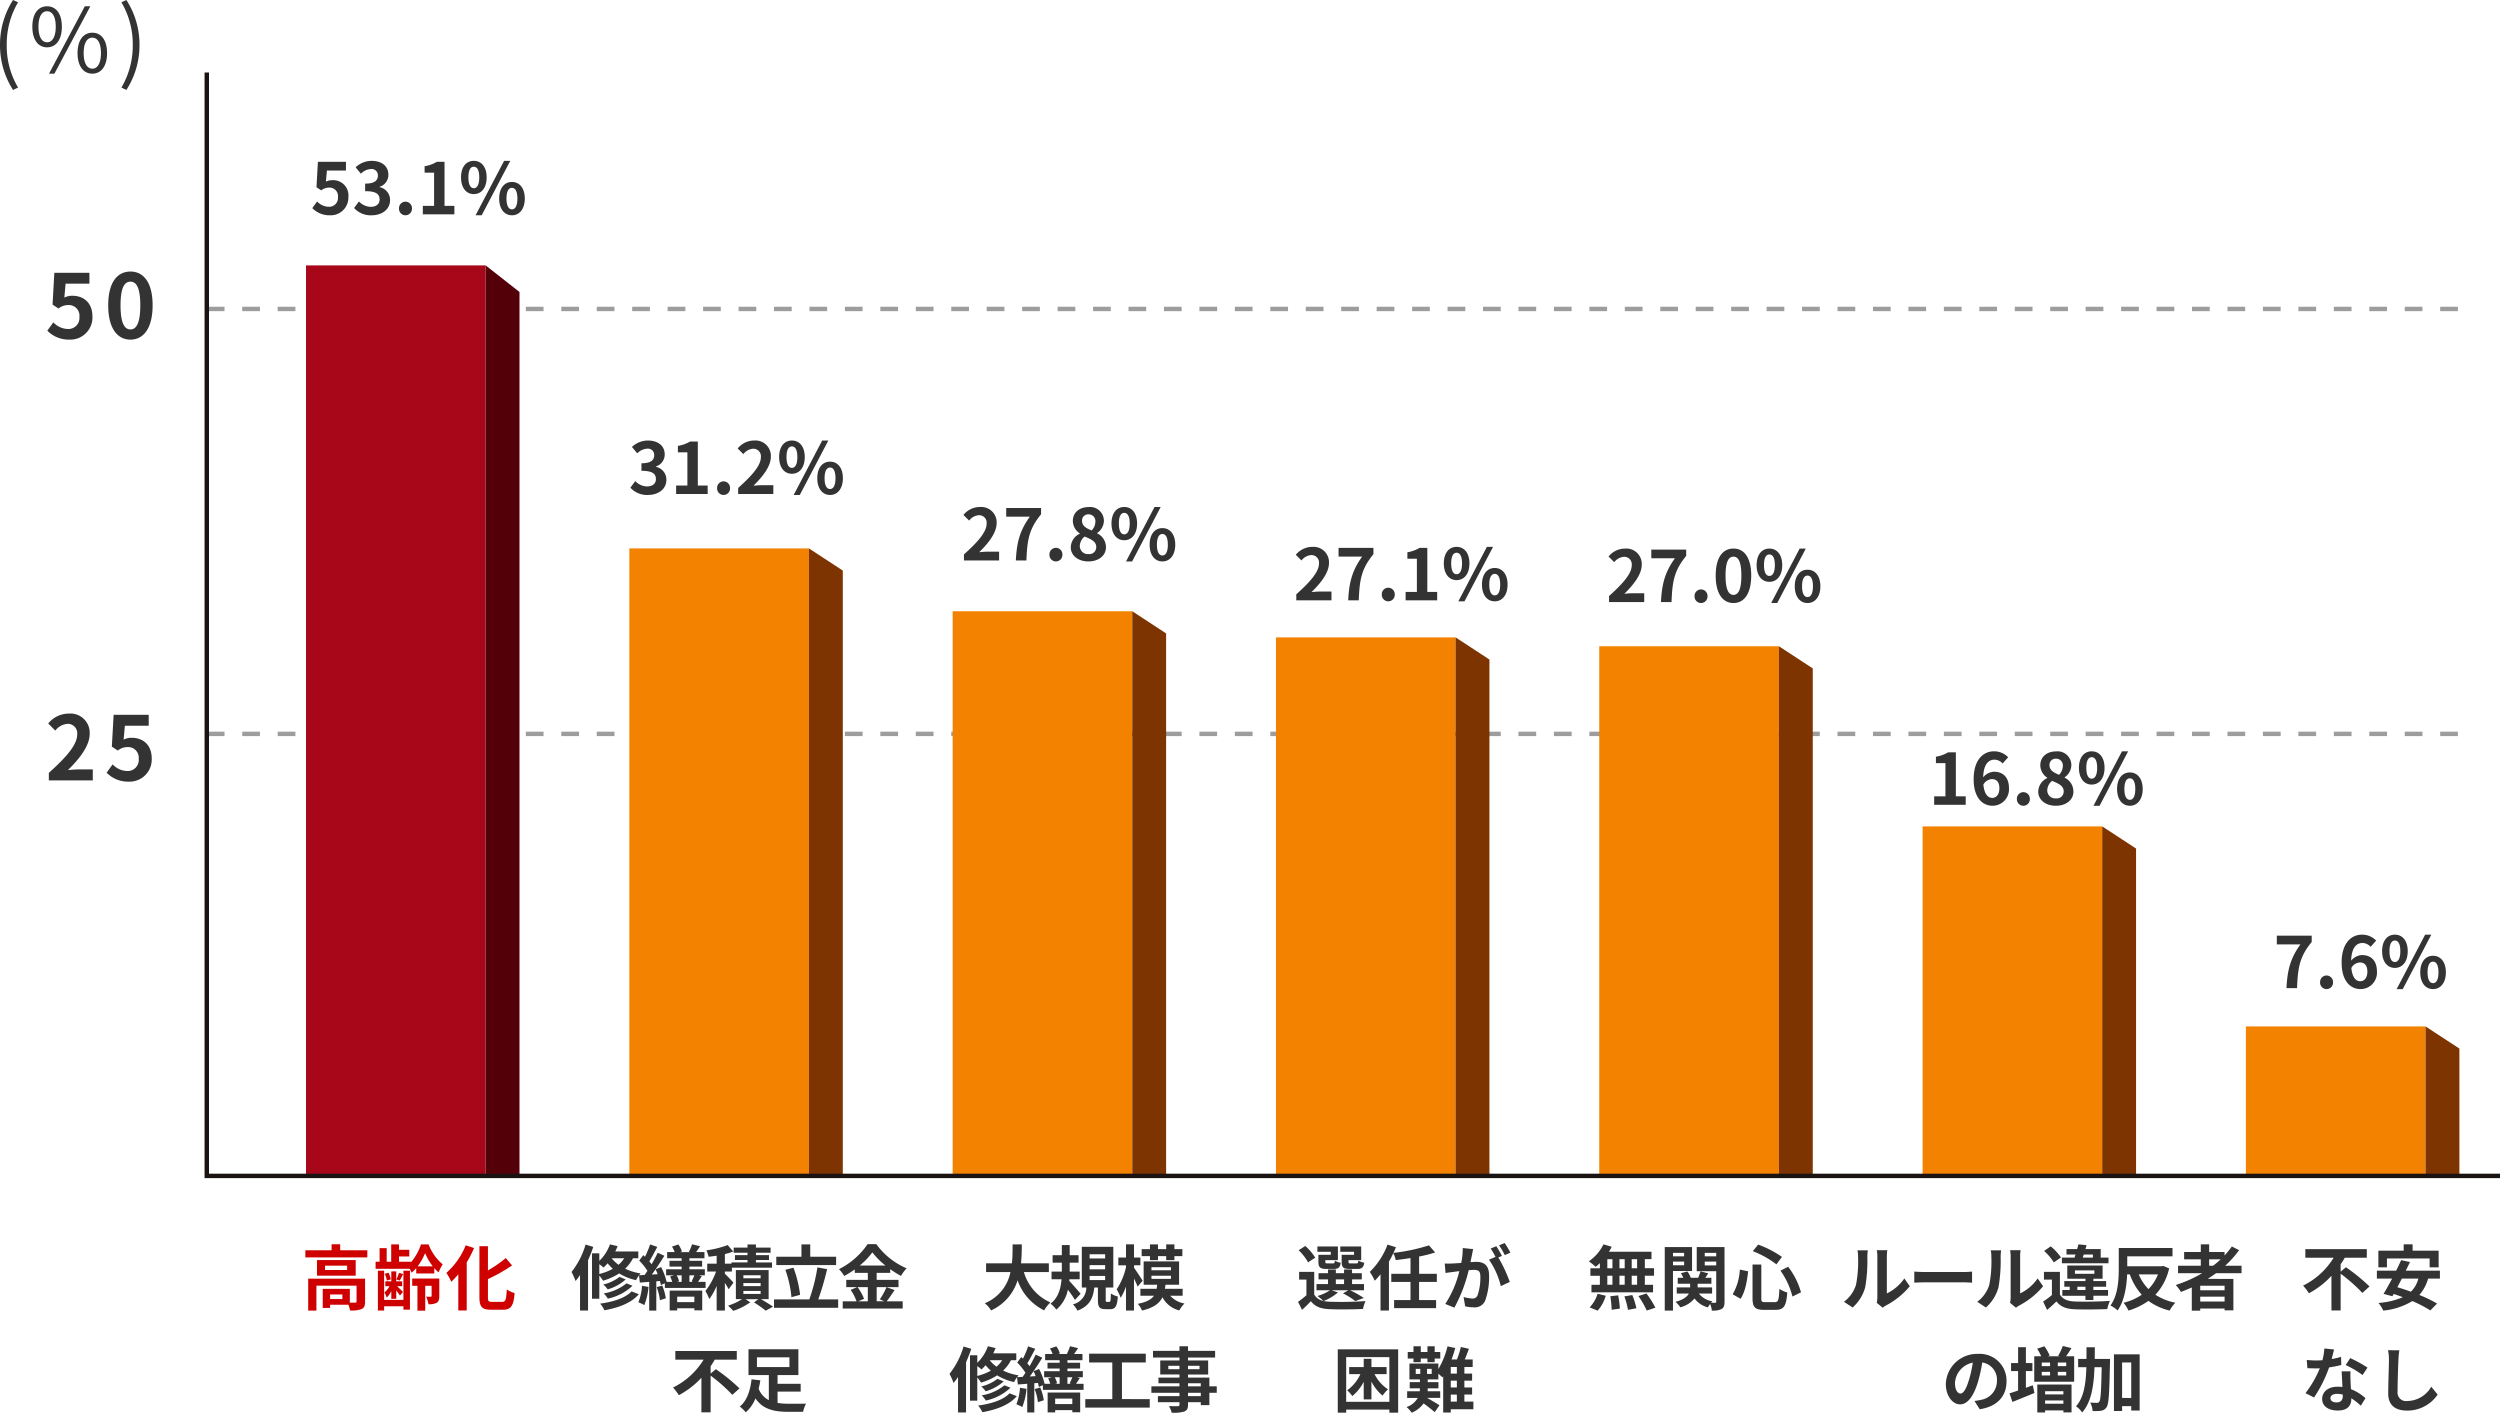 <svg xmlns="http://www.w3.org/2000/svg" width="564.163" height="318.799" viewBox="0 0 564.163 318.799">
  <g id="change_2" transform="translate(-691.84 -2520.39)">
    <path id="パス_22685" data-name="パス 22685" d="M5.52.28A5,5,0,0,0,9.246-1.188,5,5,0,0,0,10.7-4.92c0-3.22-2.08-4.7-4.56-4.7a3.828,3.828,0,0,0-1.78.42l.28-3.14h5.38V-14.8H2.1L1.7-7.62l1.34.88a3.541,3.541,0,0,1,2.22-.78,2.4,2.4,0,0,1,1.872.76A2.4,2.4,0,0,1,7.76-4.84a2.485,2.485,0,0,1-.684,1.963A2.485,2.485,0,0,1,5.14-2.12a4.6,4.6,0,0,1-3.26-1.5L.52-1.74a6.745,6.745,0,0,0,5,2.02Zm13.76,0c3,0,5-2.64,5-7.74s-2-7.62-5-7.62c-3.02,0-5.02,2.5-5.02,7.62C14.26-2.36,16.26.28,19.28.28Zm0-2.3c-1.28,0-2.24-1.28-2.24-5.44,0-4.14.96-5.34,2.24-5.34,1.26,0,2.22,1.2,2.22,5.34C21.5-3.3,20.54-2.02,19.28-2.02Z" transform="translate(702 2596.75)" fill="#333"/>
    <path id="パス_22686" data-name="パス 22686" d="M4.416.224A4,4,0,0,0,7.4-.95,4,4,0,0,0,8.56-3.936a3.438,3.438,0,0,0-.953-2.726A3.438,3.438,0,0,0,4.912-7.7a3.062,3.062,0,0,0-1.424.336l.224-2.512h4.3V-11.84H1.68L1.36-6.1l1.072.7a2.833,2.833,0,0,1,1.776-.624,1.916,1.916,0,0,1,1.5.607,1.916,1.916,0,0,1,.5,1.537,1.988,1.988,0,0,1-.545,1.573A1.988,1.988,0,0,1,4.112-1.7,3.68,3.68,0,0,1,1.5-2.9L.416-1.392a5.4,5.4,0,0,0,4,1.616Zm9.392,0c2.256,0,4.16-1.264,4.16-3.44A2.959,2.959,0,0,0,15.6-6.128v-.08a2.805,2.805,0,0,0,1.984-2.7c0-2.032-1.552-3.152-3.84-3.152A5.253,5.253,0,0,0,10.192-10.6l1.2,1.44a3.379,3.379,0,0,1,2.24-1.056,1.415,1.415,0,0,1,1.14.373,1.415,1.415,0,0,1,.444,1.115c0,1.056-.7,1.808-2.88,1.808v1.7c2.576,0,3.264.72,3.264,1.888,0,1.056-.816,1.648-2.016,1.648A3.761,3.761,0,0,1,10.944-2.9l-1.1,1.48A5.033,5.033,0,0,0,13.808.224Zm7.632,0A1.474,1.474,0,0,0,22.5-.23a1.474,1.474,0,0,0,.408-1.082A1.474,1.474,0,0,0,22.5-2.394a1.474,1.474,0,0,0-1.064-.454,1.47,1.47,0,0,0-1.054.459,1.47,1.47,0,0,0-.4,1.077,1.47,1.47,0,0,0,.4,1.077A1.47,1.47,0,0,0,21.44.224ZM25.36,0h7.12V-1.9H30.256v-9.94H28.512a7.68,7.68,0,0,1-2.752.992v1.456H27.9V-1.9H25.36Zm11.5-4.56c1.7,0,2.9-1.392,2.9-3.776,0-2.368-1.2-3.728-2.9-3.728s-2.88,1.36-2.88,3.728c0,2.384,1.188,3.776,2.884,3.776Zm0-1.328c-.688,0-1.216-.7-1.216-2.448s.528-2.4,1.216-2.4,1.232.656,1.232,2.4-.54,2.448-1.228,2.448Zm.4,6.112h1.38l6.448-12.288H43.7Zm8.208,0c1.68,0,2.9-1.408,2.9-3.776,0-2.384-1.216-3.744-2.9-3.744s-2.88,1.36-2.88,3.744c0,2.368,1.2,3.776,2.884,3.776Zm0-1.344c-.688,0-1.232-.688-1.232-2.432s.544-2.416,1.232-2.416S46.7-5.3,46.7-3.552,46.16-1.12,45.472-1.12Z" transform="translate(761.899 2568.75)" fill="#333"/>
    <path id="パス_22687" data-name="パス 22687" d="M4.78,3.94,5.92,3.4A18.437,18.437,0,0,1,3.36-6.22a18.487,18.487,0,0,1,2.56-9.62l-1.14-.52A18.679,18.679,0,0,0,1.84-6.22,18.747,18.747,0,0,0,4.78,3.94Zm7.68-9.62c2.02,0,3.34-1.7,3.34-4.66,0-2.94-1.32-4.6-3.34-4.6-2,0-3.32,1.66-3.32,4.6C9.14-7.38,10.46-5.68,12.46-5.68Zm0-1.14c-1.14,0-1.94-1.18-1.94-3.52s.8-3.48,1.94-3.48c1.16,0,1.96,1.14,1.96,3.48s-.8,3.52-1.96,3.52ZM12.9.26h1.22l8.1-15.2H20.98Zm9.78,0c2,0,3.32-1.68,3.32-4.64,0-2.94-1.32-4.6-3.32-4.6s-3.34,1.66-3.34,4.6C19.34-1.42,20.68.26,22.68.26Zm0-1.12c-1.16,0-1.96-1.18-1.96-3.52s.8-3.48,1.96-3.48c1.14,0,1.94,1.14,1.94,3.48S23.82-.86,22.68-.86Zm7.68,4.8A18.592,18.592,0,0,0,33.32-6.22a18.525,18.525,0,0,0-2.96-10.14l-1.12.52A18.678,18.678,0,0,1,31.8-6.22,18.627,18.627,0,0,1,29.24,3.4Z" transform="translate(690 2536.75)" fill="#333"/>
    <path id="パス_22688" data-name="パス 22688" d="M.86,0h9.92V-2.48H7.56c-.68,0-1.66.08-2.4.16,2.7-2.64,4.92-5.52,4.92-8.2a4.342,4.342,0,0,0-1.3-3.333A4.342,4.342,0,0,0,5.42-15.08a6,6,0,0,0-4.7,2.24l1.6,1.6a3.834,3.834,0,0,1,2.72-1.52,2.123,2.123,0,0,1,1.674.678A2.123,2.123,0,0,1,7.26-10.36C7.26-8.08,4.88-5.3.86-1.7ZM18.9.28a5,5,0,0,0,3.726-1.468A5,5,0,0,0,24.08-4.92c0-3.22-2.08-4.7-4.56-4.7a3.828,3.828,0,0,0-1.78.42l.28-3.14H23.4V-14.8H15.48l-.4,7.18,1.34.88a3.541,3.541,0,0,1,2.22-.78,2.4,2.4,0,0,1,1.872.76,2.4,2.4,0,0,1,.628,1.92,2.485,2.485,0,0,1-.684,1.963,2.485,2.485,0,0,1-1.936.757,4.6,4.6,0,0,1-3.26-1.5L13.9-1.74a6.745,6.745,0,0,0,5,2.02Z" transform="translate(702 2696.5)" fill="#333"/>
    <path id="パス_22689" data-name="パス 22689" d="M0,0H510.921" transform="translate(738.503 2590.109)" fill="none" stroke="#9d9d9d" stroke-width="1" stroke-dasharray="4 4"/>
    <path id="パス_22690" data-name="パス 22690" d="M0,0H510.921" transform="translate(738.503 2686.002)" fill="none" stroke="#9d9d9d" stroke-width="1" stroke-dasharray="4 4"/>
    <path id="パス_22692" data-name="パス 22692" d="M2.976,0H5.36c.192-4.64.56-7.056,3.312-10.416V-11.84H.8v1.968H6.128C3.872-6.736,3.184-4.112,2.976,0Zm9.04.224A1.474,1.474,0,0,0,13.08-.23a1.474,1.474,0,0,0,.408-1.082,1.474,1.474,0,0,0-.408-1.082,1.474,1.474,0,0,0-1.064-.454,1.47,1.47,0,0,0-1.054.459,1.47,1.47,0,0,0-.4,1.077,1.47,1.47,0,0,0,.4,1.077,1.47,1.47,0,0,0,1.054.459Zm7.616-1.776c-.992,0-1.792-.832-2.016-2.992a2.338,2.338,0,0,1,1.936-1.248c1.024,0,1.68.656,1.68,2.064C21.232-2.288,20.512-1.552,19.632-1.552Zm3.584-9.168A4.386,4.386,0,0,0,20-12.064c-2.384,0-4.576,1.888-4.576,6.3,0,4.176,2,5.984,4.256,5.984A3.708,3.708,0,0,0,22.395-.949a3.708,3.708,0,0,0,1-2.783c0-2.544-1.408-3.728-3.392-3.728A3.446,3.446,0,0,0,17.568-6.2c.1-2.96,1.216-3.984,2.576-3.984a2.57,2.57,0,0,1,1.824.864ZM27.44-4.56c1.7,0,2.9-1.392,2.9-3.776,0-2.368-1.2-3.728-2.9-3.728s-2.88,1.36-2.88,3.728C24.56-5.952,25.744-4.56,27.44-4.56Zm0-1.328c-.688,0-1.216-.7-1.216-2.448s.528-2.4,1.216-2.4,1.232.656,1.232,2.4S28.128-5.888,27.44-5.888Zm.4,6.112h1.376l6.448-12.288H34.272Zm8.208,0c1.68,0,2.9-1.408,2.9-3.776,0-2.384-1.216-3.744-2.9-3.744s-2.88,1.36-2.88,3.744c0,2.368,1.2,3.776,2.88,3.776Zm0-1.344c-.688,0-1.232-.688-1.232-2.432s.544-2.416,1.232-2.416S37.28-5.3,37.28-3.552,36.736-1.12,36.048-1.12Z" transform="translate(1204.84 2743.373)" fill="#333"/>
    <path id="パス_22694" data-name="パス 22694" d="M.688,0H8.624V-1.984H6.048c-.544,0-1.328.064-1.92.128,2.16-2.112,3.936-4.416,3.936-6.56a3.473,3.473,0,0,0-1.039-2.667,3.473,3.473,0,0,0-2.689-.981,4.8,4.8,0,0,0-3.76,1.792l1.28,1.28a3.067,3.067,0,0,1,2.176-1.216,1.7,1.7,0,0,1,1.339.543,1.7,1.7,0,0,1,.437,1.377c0,1.824-1.9,4.048-5.12,6.928ZM12.4,0h2.384c.192-4.64.56-7.056,3.312-10.416V-11.84H10.224v1.968h5.328C13.3-6.736,12.608-4.112,12.4,0Zm9.04.224A1.474,1.474,0,0,0,22.5-.23a1.474,1.474,0,0,0,.408-1.082A1.474,1.474,0,0,0,22.5-2.394a1.474,1.474,0,0,0-1.064-.454,1.47,1.47,0,0,0-1.054.459,1.47,1.47,0,0,0-.4,1.077,1.47,1.47,0,0,0,.4,1.077A1.47,1.47,0,0,0,21.44.224Zm7.328,0c2.4,0,4-2.112,4-6.192s-1.6-6.1-4-6.1c-2.416,0-4.016,2-4.016,6.1,0,4.08,1.6,6.192,4.016,6.192Zm0-1.84c-1.024,0-1.792-1.024-1.792-4.352,0-3.312.768-4.272,1.792-4.272,1.008,0,1.776.96,1.776,4.272,0,3.328-.768,4.352-1.776,4.352Zm8.1-2.944c1.7,0,2.9-1.392,2.9-3.776,0-2.368-1.2-3.728-2.9-3.728s-2.88,1.36-2.88,3.728c0,2.384,1.18,3.776,2.876,3.776Zm0-1.328c-.688,0-1.216-.7-1.216-2.448s.528-2.4,1.216-2.4,1.232.656,1.232,2.4-.548,2.448-1.236,2.448Zm.4,6.112H38.64l6.448-12.288H43.7Zm8.208,0c1.68,0,2.9-1.408,2.9-3.776,0-2.384-1.216-3.744-2.9-3.744S42.6-5.936,42.6-3.552c0,2.368,1.2,3.776,2.876,3.776Zm0-1.344c-.688,0-1.232-.688-1.232-2.432s.544-2.416,1.232-2.416S46.7-5.3,46.7-3.552,46.16-1.12,45.472-1.12Z" transform="translate(1054.26 2656.249)" fill="#333"/>
    <path id="パス_22696" data-name="パス 22696" d="M.688,0H8.624V-1.984H6.048c-.544,0-1.328.064-1.92.128,2.16-2.112,3.936-4.416,3.936-6.56a3.473,3.473,0,0,0-1.039-2.667,3.473,3.473,0,0,0-2.689-.981,4.8,4.8,0,0,0-3.76,1.792l1.28,1.28a3.067,3.067,0,0,1,2.176-1.216,1.7,1.7,0,0,1,1.339.543,1.7,1.7,0,0,1,.437,1.377c0,1.824-1.9,4.048-5.12,6.928ZM12.4,0h2.384c.192-4.64.56-7.056,3.312-10.416V-11.84H10.224v1.968h5.328C13.3-6.736,12.608-4.112,12.4,0Zm9.04.224A1.474,1.474,0,0,0,22.5-.23a1.474,1.474,0,0,0,.408-1.082A1.474,1.474,0,0,0,22.5-2.394a1.474,1.474,0,0,0-1.064-.454,1.47,1.47,0,0,0-1.054.459,1.47,1.47,0,0,0-.4,1.077,1.47,1.47,0,0,0,.4,1.077A1.47,1.47,0,0,0,21.44.224ZM25.36,0h7.12V-1.9H30.256v-9.94H28.512a7.68,7.68,0,0,1-2.752.992v1.456H27.9V-1.9H25.36Zm11.5-4.56c1.7,0,2.9-1.392,2.9-3.776,0-2.368-1.2-3.728-2.9-3.728s-2.88,1.36-2.88,3.728c0,2.384,1.188,3.776,2.884,3.776Zm0-1.328c-.688,0-1.216-.7-1.216-2.448s.528-2.4,1.216-2.4,1.232.656,1.232,2.4-.54,2.448-1.228,2.448Zm.4,6.112h1.38l6.448-12.288H43.7Zm8.208,0c1.68,0,2.9-1.408,2.9-3.776,0-2.384-1.216-3.744-2.9-3.744s-2.88,1.36-2.88,3.744c0,2.368,1.2,3.776,2.884,3.776Zm0-1.344c-.688,0-1.232-.688-1.232-2.432s.544-2.416,1.232-2.416S46.7-5.3,46.7-3.552,46.16-1.12,45.472-1.12Z" transform="translate(983.68 2655.863)" fill="#333"/>
    <path id="パス_22698" data-name="パス 22698" d="M1.312,0h7.12V-1.9H6.208v-9.94H4.464a7.68,7.68,0,0,1-2.752.992v1.456H3.856V-1.9H1.312Zm13.12-1.552c-.992,0-1.792-.832-2.016-2.992a2.338,2.338,0,0,1,1.936-1.248c1.024,0,1.68.656,1.68,2.064C16.032-2.288,15.312-1.552,14.432-1.552Zm3.584-9.168A4.386,4.386,0,0,0,14.8-12.064c-2.384,0-4.576,1.888-4.576,6.3,0,4.176,2,5.984,4.256,5.984A3.708,3.708,0,0,0,17.195-.949a3.708,3.708,0,0,0,1-2.783c0-2.544-1.408-3.728-3.392-3.728A3.446,3.446,0,0,0,12.368-6.2c.1-2.96,1.216-3.984,2.576-3.984a2.57,2.57,0,0,1,1.824.864ZM21.44.224A1.474,1.474,0,0,0,22.5-.23a1.474,1.474,0,0,0,.408-1.082A1.474,1.474,0,0,0,22.5-2.394a1.474,1.474,0,0,0-1.064-.454,1.47,1.47,0,0,0-1.054.459,1.47,1.47,0,0,0-.4,1.077,1.47,1.47,0,0,0,.4,1.077A1.47,1.47,0,0,0,21.44.224Zm7.312,0c2.4,0,3.984-1.376,3.984-3.168a3.444,3.444,0,0,0-1.984-3.168v-.08a3.449,3.449,0,0,0,1.52-2.7,3.107,3.107,0,0,0-1.007-2.354,3.107,3.107,0,0,0-2.433-.8c-2.064,0-3.568,1.216-3.568,3.12a3.373,3.373,0,0,0,1.568,2.816v.08A3.445,3.445,0,0,0,24.8-2.944C24.8-1.088,26.5.224,28.752.224ZM29.5-6.768c-1.248-.5-2.16-1.04-2.16-2.16a1.377,1.377,0,0,1,.389-1.06A1.377,1.377,0,0,1,28.78-10.4a1.508,1.508,0,0,1,1.159.467,1.508,1.508,0,0,1,.409,1.181A2.836,2.836,0,0,1,29.5-6.768ZM28.816-1.44a1.815,1.815,0,0,1-1.374-.449,1.815,1.815,0,0,1-.61-1.311A2.847,2.847,0,0,1,27.92-5.392c1.536.624,2.624,1.136,2.624,2.368a1.552,1.552,0,0,1-.5,1.186,1.552,1.552,0,0,1-1.225.4Zm8.048-3.12c1.7,0,2.9-1.392,2.9-3.776,0-2.368-1.2-3.728-2.9-3.728s-2.88,1.36-2.88,3.728C33.984-5.952,35.168-4.56,36.864-4.56Zm0-1.328c-.688,0-1.216-.7-1.216-2.448s.528-2.4,1.216-2.4,1.232.656,1.232,2.4S37.552-5.888,36.864-5.888Zm.4,6.112H38.64l6.448-12.288H43.7Zm8.208,0c1.68,0,2.9-1.408,2.9-3.776,0-2.384-1.216-3.744-2.9-3.744s-2.88,1.36-2.88,3.744c0,2.368,1.2,3.776,2.88,3.776Zm0-1.344c-.688,0-1.232-.688-1.232-2.432s.544-2.416,1.232-2.416S46.7-5.3,46.7-3.552,46.16-1.12,45.472-1.12Z" transform="translate(1127 2702)" fill="#333"/>
    <path id="パス_22700" data-name="パス 22700" d="M.688,0H8.624V-1.984H6.048c-.544,0-1.328.064-1.92.128,2.16-2.112,3.936-4.416,3.936-6.56a3.473,3.473,0,0,0-1.039-2.667,3.473,3.473,0,0,0-2.689-.981,4.8,4.8,0,0,0-3.76,1.792l1.28,1.28a3.067,3.067,0,0,1,2.176-1.216,1.7,1.7,0,0,1,1.339.543,1.7,1.7,0,0,1,.437,1.377c0,1.824-1.9,4.048-5.12,6.928ZM12.4,0h2.384c.192-4.64.56-7.056,3.312-10.416V-11.84H10.224v1.968h5.328C13.3-6.736,12.608-4.112,12.4,0Zm9.04.224A1.474,1.474,0,0,0,22.5-.23a1.474,1.474,0,0,0,.408-1.082A1.474,1.474,0,0,0,22.5-2.394a1.474,1.474,0,0,0-1.064-.454,1.47,1.47,0,0,0-1.054.459,1.47,1.47,0,0,0-.4,1.077,1.47,1.47,0,0,0,.4,1.077A1.47,1.47,0,0,0,21.44.224Zm7.312,0c2.4,0,3.984-1.376,3.984-3.168a3.444,3.444,0,0,0-1.984-3.168v-.08a3.449,3.449,0,0,0,1.52-2.7,3.107,3.107,0,0,0-1.007-2.354,3.107,3.107,0,0,0-2.433-.8c-2.064,0-3.568,1.216-3.568,3.12a3.373,3.373,0,0,0,1.568,2.816v.08A3.445,3.445,0,0,0,24.8-2.944c0,1.856,1.7,3.168,3.952,3.168ZM29.5-6.768c-1.248-.5-2.16-1.04-2.16-2.16a1.377,1.377,0,0,1,.389-1.06A1.377,1.377,0,0,1,28.78-10.4a1.508,1.508,0,0,1,1.159.467,1.508,1.508,0,0,1,.409,1.181A2.836,2.836,0,0,1,29.5-6.768ZM28.816-1.44a1.815,1.815,0,0,1-1.374-.449,1.815,1.815,0,0,1-.61-1.311A2.847,2.847,0,0,1,27.92-5.392c1.536.624,2.624,1.136,2.624,2.368a1.552,1.552,0,0,1-.5,1.186,1.552,1.552,0,0,1-1.225.4Zm8.048-3.12c1.7,0,2.9-1.392,2.9-3.776,0-2.368-1.2-3.728-2.9-3.728s-2.88,1.36-2.88,3.728C33.984-5.952,35.168-4.56,36.864-4.56Zm0-1.328c-.688,0-1.216-.7-1.216-2.448s.528-2.4,1.216-2.4,1.232.656,1.232,2.4S37.552-5.888,36.864-5.888Zm.4,6.112H38.64l6.448-12.288H43.7Zm8.208,0c1.68,0,2.9-1.408,2.9-3.776,0-2.384-1.216-3.744-2.9-3.744s-2.88,1.36-2.88,3.744c0,2.368,1.2,3.776,2.88,3.776Zm0-1.344c-.688,0-1.232-.688-1.232-2.432s.544-2.416,1.232-2.416S46.7-5.3,46.7-3.552,46.16-1.12,45.472-1.12Z" transform="translate(908.68 2646.863)" fill="#333"/>
    <path id="パス_22702" data-name="パス 22702" d="M4.384.224c2.256,0,4.16-1.264,4.16-3.44A2.959,2.959,0,0,0,6.176-6.128v-.08a2.805,2.805,0,0,0,1.984-2.7c0-2.032-1.552-3.152-3.84-3.152A5.253,5.253,0,0,0,.768-10.608l1.2,1.44a3.379,3.379,0,0,1,2.24-1.056,1.415,1.415,0,0,1,1.14.373,1.415,1.415,0,0,1,.444,1.115c0,1.056-.7,1.808-2.88,1.808v1.7c2.576,0,3.264.72,3.264,1.888,0,1.052-.816,1.64-2.016,1.64A3.761,3.761,0,0,1,1.52-2.912L.416-1.424A5.033,5.033,0,0,0,4.384.224ZM10.736,0h7.12V-1.9H15.632v-9.94H13.888a7.68,7.68,0,0,1-2.752.992v1.456H13.28V-1.9H10.736Zm10.7.224A1.474,1.474,0,0,0,22.5-.23a1.474,1.474,0,0,0,.408-1.082,1.474,1.474,0,0,0-.407-1.08,1.474,1.474,0,0,0-1.061-.456,1.47,1.47,0,0,0-1.054.459,1.47,1.47,0,0,0-.4,1.077,1.47,1.47,0,0,0,.4,1.077A1.47,1.47,0,0,0,21.44.224ZM24.736,0h7.936V-1.984H30.1c-.544,0-1.328.064-1.92.128,2.16-2.112,3.936-4.416,3.936-6.56a3.473,3.473,0,0,0-1.039-2.667,3.473,3.473,0,0,0-2.689-.981,4.8,4.8,0,0,0-3.76,1.792l1.28,1.28a3.067,3.067,0,0,1,2.176-1.216,1.7,1.7,0,0,1,1.339.543,1.7,1.7,0,0,1,.437,1.377c0,1.824-1.9,4.048-5.12,6.928ZM36.864-4.56c1.7,0,2.9-1.392,2.9-3.776,0-2.368-1.2-3.728-2.9-3.728s-2.88,1.36-2.88,3.728C33.984-5.952,35.168-4.56,36.864-4.56Zm0-1.328c-.688,0-1.216-.7-1.216-2.448s.528-2.4,1.216-2.4,1.232.656,1.232,2.4S37.552-5.888,36.864-5.888Zm.4,6.112H38.64l6.448-12.288H43.7Zm8.208,0c1.68,0,2.9-1.408,2.9-3.776,0-2.384-1.216-3.744-2.9-3.744s-2.88,1.36-2.88,3.744c0,2.368,1.2,3.776,2.88,3.776Zm0-1.344c-.688,0-1.232-.688-1.232-2.432s.544-2.416,1.232-2.416S46.7-5.3,46.7-3.552,46.16-1.12,45.472-1.12Z" transform="translate(833.68 2631.863)" fill="#333"/>
    <g id="グループ_4234" data-name="グループ 4234" transform="translate(685.831 2492.27)">
      <g id="グループ_4209" data-name="グループ 4209" transform="translate(366.906 173.956)">
        <g id="グループ_4208" data-name="グループ 4208" style="isolation: isolate">
          <g id="グループ_4206" data-name="グループ 4206">
            <rect id="長方形_35301" data-name="長方形 35301" width="40.541" height="119.219" fill="#f38200"/>
          </g>
          <g id="グループ_4207" data-name="グループ 4207" transform="translate(40.541)">
            <path id="パス_10641" data-name="パス 10641" d="M366.906,293.175h7.641V178.956l-7.641-5Z" transform="translate(-366.906 -173.956)" fill="#7d3400"/>
          </g>
        </g>
      </g>
      <g id="グループ_4213" data-name="グループ 4213" transform="translate(293.95 171.956)">
        <g id="グループ_4212" data-name="グループ 4212" style="isolation: isolate">
          <g id="グループ_4210" data-name="グループ 4210">
            <rect id="長方形_35302" data-name="長方形 35302" width="40.532" height="121.219" fill="#f38200"/>
          </g>
          <g id="グループ_4211" data-name="グループ 4211" transform="translate(40.532)">
            <path id="パス_10642" data-name="パス 10642" d="M293.95,293.175h7.641V176.956l-7.641-5Z" transform="translate(-293.95 -171.956)" fill="#7d3400"/>
          </g>
        </g>
      </g>
      <g id="グループ_4217" data-name="グループ 4217" transform="translate(439.871 214.609)">
        <g id="グループ_4216" data-name="グループ 4216" style="isolation: isolate">
          <g id="グループ_4214" data-name="グループ 4214">
            <rect id="長方形_35303" data-name="長方形 35303" width="40.532" height="78.566" fill="#f38200"/>
          </g>
          <g id="グループ_4215" data-name="グループ 4215" transform="translate(40.532)">
            <path id="パス_10643" data-name="パス 10643" d="M439.871,293.175h7.641V219.609l-7.641-5Z" transform="translate(-439.871 -214.609)" fill="#7d3400"/>
          </g>
        </g>
      </g>
      <g id="グループ_4221" data-name="グループ 4221" transform="translate(512.827 259.747)">
        <g id="グループ_4220" data-name="グループ 4220" style="isolation: isolate">
          <g id="グループ_4218" data-name="グループ 4218">
            <rect id="長方形_35304" data-name="長方形 35304" width="40.541" height="33.428" fill="#f38200"/>
          </g>
          <g id="グループ_4219" data-name="グループ 4219" transform="translate(40.541)">
            <path id="パス_10644" data-name="パス 10644" d="M512.827,293.175h7.641V264.748l-7.641-5Z" transform="translate(-512.827 -259.747)" fill="#7d3400"/>
          </g>
        </g>
      </g>
      <g id="グループ_4225" data-name="グループ 4225" transform="translate(220.989 166.058)">
        <g id="グループ_4224" data-name="グループ 4224" style="isolation: isolate">
          <g id="グループ_4222" data-name="グループ 4222">
            <rect id="長方形_35305" data-name="長方形 35305" width="40.532" height="127.117" fill="#f38200"/>
          </g>
          <g id="グループ_4223" data-name="グループ 4223" transform="translate(40.532)">
            <path id="パス_10645" data-name="パス 10645" d="M220.989,293.175h7.64V171.059l-7.64-5Z" transform="translate(-220.989 -166.058)" fill="#7d3400"/>
          </g>
        </g>
      </g>
      <g id="グループ_4229" data-name="グループ 4229" transform="translate(148.028 151.879)">
        <g id="グループ_4228" data-name="グループ 4228" style="isolation: isolate">
          <g id="グループ_4226" data-name="グループ 4226">
            <rect id="長方形_35306" data-name="長方形 35306" width="40.532" height="141.296" fill="#f38200"/>
          </g>
          <g id="グループ_4227" data-name="グループ 4227" transform="translate(40.532)">
            <path id="パス_10646" data-name="パス 10646" d="M148.028,293.175h7.641V156.88l-7.641-5Z" transform="translate(-148.028 -151.879)" fill="#7d3400"/>
          </g>
        </g>
      </g>
      <g id="グループ_4233" data-name="グループ 4233">
        <g id="グループ_4232" data-name="グループ 4232" style="isolation: isolate">
          <g id="グループ_4230" data-name="グループ 4230" transform="translate(75.067 88.012)">
            <rect id="長方形_35307" data-name="長方形 35307" width="40.532" height="205.164" fill="#a70719"/>
          </g>
          <g id="グループ_4231" data-name="グループ 4231">
            <path id="パス_10647" data-name="パス 10647" d="M75.067,293.175h7.641V94.012l-7.641-6Z" transform="translate(40.532)" fill="#540009"/>
          </g>
        </g>
      </g>
    </g>
    <path id="パス_10527" data-name="パス 10527" d="M-6.5,0V249H511" transform="translate(745.003 2536.75)" fill="none" stroke="#1a1311" stroke-miterlimit="10" stroke-width="1"/>
    <path id="パス_22667" data-name="パス 22667" d="M9.36-1.2H6.592V-2.24H9.36Zm5.12-4.608H1.648v7.2H3.5V-4.224H12.56V-.656c0,.192-.064.24-.3.256-.176.016-.672.016-1.216,0V-3.5H4.928V.8H6.592V.08H10.72a5.4,5.4,0,0,1,.368,1.28,6.386,6.386,0,0,0,2.592-.3c.624-.288.8-.8.8-1.68ZM10.432-7.76H5.44v-.976h4.992ZM3.632-10v3.52h8.736V-10Zm5.232-2.224v-1.344H6.928v1.344H1.008v1.616H14.992v-1.616Zm14.272,11.2H18.784V-7.616H17.376V1.376h1.408V.416h4.352v.768h1.472v-8.8H23.136ZM20.4-1.264h1.12V-3.136c.32.416.672.864.832,1.136l.688-.8c-.208-.224-.912-.912-1.328-1.312h1.136v-1.1H21.52v-2.24H20.4v2.24H19.056v1.1h.928A4.63,4.63,0,0,1,18.864-2.7a6.247,6.247,0,0,1,.5,1.168A5.016,5.016,0,0,0,20.4-3.008Zm-.1-4.4a6.532,6.532,0,0,0-.528-1.5l-.848.256a6.7,6.7,0,0,1,.48,1.536Zm1.84-1.456a11.71,11.71,0,0,1-.592,1.5l.768.224c.224-.384.48-.9.752-1.456Zm4.208-1.472a13.782,13.782,0,0,0,1.68-2.976A13.352,13.352,0,0,0,29.76-8.592Zm-.32,1.616H30.1V-8.192a6.887,6.887,0,0,0,.976.96A10.1,10.1,0,0,1,32-9.04a10.912,10.912,0,0,1-3.184-4.5H27.1a12.235,12.235,0,0,1-2.24,4.016v-.112h-2.72v-1.184h2.32v-1.5h-2.32v-1.216h-1.76v3.9H19.36V-12.7h-1.6v3.072h-.9v1.6h7.712a8.094,8.094,0,0,1,.4.88,7.314,7.314,0,0,0,1.056-1.056Zm5.2,1.136H25.12v1.648H26.3v5.6h1.76v-5.6H29.5V-1.92c0,.128-.048.192-.192.192s-.608,0-1.04-.016a6.924,6.924,0,0,1,.512,1.7,3.522,3.522,0,0,0,1.856-.32c.48-.3.592-.768.592-1.52Zm5.968-7.5A16.534,16.534,0,0,1,32.832-7.12a13.96,13.96,0,0,1,1.1,2.016A18.127,18.127,0,0,0,35.52-6.8V1.36h1.9V-9.488a25.769,25.769,0,0,0,1.664-3.232ZM43.088-.576c-.768,0-.88-.16-.88-1.1V-5.712A38.759,38.759,0,0,0,47.648-8.8L46.24-10.464a27.214,27.214,0,0,1-4.032,2.8v-5.472h-1.92V-1.7c0,2.256.576,2.9,2.592,2.9h2.736C47.5,1.2,48,.192,48.224-2.56a5.493,5.493,0,0,1-1.76-.816c-.128,2.256-.256,2.8-1.024,2.8Z" transform="translate(759.742 2814.749)" fill="#ce0000"/>
    <path id="パス_22668" data-name="パス 22668" d="M9.04-7.392V-9.056a16.115,16.115,0,0,0,.928-1.472h4.976V-12.48H1.072v1.952H7.456A16.783,16.783,0,0,1,.56-4.24,11.431,11.431,0,0,1,1.872-2.512,19.113,19.113,0,0,0,6.96-6.448V1.36H9.04V-6.928a37.369,37.369,0,0,1,4.9,4.336l1.616-1.456a41.566,41.566,0,0,0-5.328-4.336Zm10.448-2.976H29.12v2h2.032v-3.76H25.28v-1.424H23.264v1.424H17.552v3.76h1.936Zm7.088,4.544a6.348,6.348,0,0,1-1.68,2.96C23.84-3.248,22.8-3.6,21.84-3.872c.32-.624.672-1.28,1.008-1.952Zm4.864,0V-7.616h-7.7c.336-.672.656-1.328.944-1.952l-2-.416c-.32.736-.7,1.552-1.12,2.368H17.216v1.792h3.44c-.688,1.3-1.36,2.512-1.936,3.44l2,.544.288-.512c.672.208,1.36.464,2.064.72a16.771,16.771,0,0,1-5.5,1.3,7.77,7.77,0,0,1,1.088,1.728,15.622,15.622,0,0,0,6.56-2.144A27.478,27.478,0,0,1,29.28,1.36L30.8-.192a29.407,29.407,0,0,0-4-1.936,9.709,9.709,0,0,0,1.984-3.7ZM15.1,14.264a28.511,28.511,0,0,0-3.9-2.144l-1.024,1.568a21.126,21.126,0,0,1,3.808,2.256ZM9.136,11.832a16.736,16.736,0,0,1-2.128.5c.224-.848.416-1.648.544-2.16L5.36,9.944A13.491,13.491,0,0,1,4.928,12.6c-.48.032-.96.048-1.424.048a20.141,20.141,0,0,1-2.112-.112l.144,1.856c.688.032,1.328.048,1.984.048.272,0,.544,0,.816-.016a24.175,24.175,0,0,1-3.232,5.6L3.04,21a29.248,29.248,0,0,0,3.392-6.784,23.219,23.219,0,0,0,2.752-.544Zm.384,8.816c0,.848-.352,1.472-1.424,1.472-.864,0-1.36-.4-1.36-.992,0-.56.592-.944,1.5-.944a5.608,5.608,0,0,1,1.28.16ZM9.264,15.1c.048.96.128,2.352.176,3.536-.336-.032-.7-.064-1.072-.064-2.208,0-3.5,1.2-3.5,2.752,0,1.744,1.552,2.624,3.52,2.624,2.256,0,3.056-1.152,3.056-2.624v-.144a14.106,14.106,0,0,1,2.144,1.68l1.056-1.7a10.556,10.556,0,0,0-3.28-2.032c-.048-.784-.08-1.552-.1-2-.016-.7-.048-1.36,0-2.032Zm10.464-4.768a9.948,9.948,0,0,1,.208,2.144c0,1.36-.16,5.52-.16,7.648,0,2.7,1.68,3.84,4.272,3.84a8.246,8.246,0,0,0,6.88-3.616l-1.44-1.776A6.326,6.326,0,0,1,24.064,21.8a1.907,1.907,0,0,1-2.176-2.112c0-1.968.112-5.52.192-7.216a16.261,16.261,0,0,1,.208-2.112Z" transform="translate(1211.003 2814.749)" fill="#333"/>
    <path id="パス_22669" data-name="パス 22669" d="M11.376-8.16H10.16v-2.048h1.216Zm0,3.728H10.16V-6.464h1.216ZM4.656-6.464H5.808v2.032H4.656Zm3.92,0v2.032H7.392V-6.464ZM7.392-8.16v-2.048H8.576V-8.16ZM4.656-10.208H5.808V-8.16H4.656ZM2.976-8.16H.832v1.7H2.976v2.032h-1.9v1.7h13.9v-1.7H13.12V-6.464H15.2v-1.7H13.12v-2.048h1.5v-1.68h-9.6a8.613,8.613,0,0,0,.624-1.12l-1.856-.544A9.839,9.839,0,0,1,.48-9.728,17.621,17.621,0,0,1,2.032-8.48a11,11,0,0,0,.944-.832Zm-.5,9.568A8.756,8.756,0,0,0,4.3-1.952L2.464-2.4A7.884,7.884,0,0,1,.672.672ZM5.328-1.84a20.311,20.311,0,0,1,.3,3.056L7.488.944A20.718,20.718,0,0,0,7.1-2.048ZM8.5-1.808a17.05,17.05,0,0,1,.816,3.04l1.9-.368a17.831,17.831,0,0,0-.928-2.976Zm3.168-.08a20.608,20.608,0,0,1,1.888,3.28L15.5.736a21.7,21.7,0,0,0-2.016-3.2Zm10.32-9.744v.784H19.472v-.784Zm-2.512,2.8v-.832h2.512v.832Zm4.3,1.3v-5.408h-6.16V1.392h1.856V-7.536ZM26.64-8.8v-.864h2.592V-8.8Zm2.592-2.832v.784H26.64v-.784ZM31.1-12.944H24.832v5.456h4.4V-.64c0,.192-.064.272-.256.272a8.032,8.032,0,0,1-.9,0,3.187,3.187,0,0,1,.3-.336,4.809,4.809,0,0,1-3.056-1.744H28.3V-3.84H25.04v-.832h3.1V-6H26.752l.688-1.008L25.7-7.456c-.128.4-.352.976-.544,1.456H23.488a5.24,5.24,0,0,0-.768-1.44l-1.456.4A6.351,6.351,0,0,1,21.792-6H20.544v1.328h2.8v.832H20.32v1.392h2.736c-.384.7-1.232,1.392-3.024,1.872a6.056,6.056,0,0,1,1.1,1.232,6.116,6.116,0,0,0,3.2-2A5.4,5.4,0,0,0,27.36.672a5.581,5.581,0,0,1,.5-.768,5.84,5.84,0,0,1,.384,1.488,4.417,4.417,0,0,0,2.208-.352c.512-.3.656-.784.656-1.664ZM43.728-7.616a17.286,17.286,0,0,1,2.7,5.84l1.936-.96a17.1,17.1,0,0,0-2.9-5.76Zm-9.168-.24a12.345,12.345,0,0,1-1.616,5.568L34.72-1.264c1.056-1.568,1.472-4.016,1.712-6.208Zm2.928-4.16A21.551,21.551,0,0,1,42.816-9.04l1.248-1.68A23.649,23.649,0,0,0,38.7-13.5Zm-.064,3.024v7.6c0,2,.56,2.624,2.592,2.624h2.608c1.92,0,2.432-.944,2.64-3.92a5.809,5.809,0,0,1-1.776-.832c-.112,2.512-.24,3.008-1.024,3.008H40.272c-.752,0-.864-.112-.864-.88v-7.6Z" transform="translate(1049.901 2814.749)" fill="#333"/>
    <path id="パス_22670" data-name="パス 22670" d="M-11.28-11.2h-2.8v1.552c0,1.28.368,1.648,1.808,1.648h1.712c1.008,0,1.424-.3,1.584-1.408a4.08,4.08,0,0,1-1.328-.48c-.064.544-.128.64-.448.64h-1.3c-.4,0-.48-.064-.48-.416v-.32h2.864v-3.088h-4.72v1.2h3.1Zm-5.248,0h-2.8v1.552c0,1.28.4,1.648,1.808,1.648h1.68c.96,0,1.392-.3,1.552-1.392a3.735,3.735,0,0,1-1.312-.48c-.064.528-.128.624-.448.624H-17.28c-.416,0-.48-.064-.48-.4v-.336h2.832v-3.088h-4.624v1.2h3.024Zm-3.52.656a11.444,11.444,0,0,0-2.24-2.64l-1.5.96a11.256,11.256,0,0,1,2.128,2.736Zm4.656,4.9h1.856v1.056h-1.856ZM-16.3-3.184h3.728l-1.216.688A15.957,15.957,0,0,1-11.008-.752l1.936-.7A23.955,23.955,0,0,0-12.16-3.184h3.12V-4.592h-2.688V-5.648h2.192V-7.04h-2.192v-.848h-1.808v.848h-1.856v-.848h-1.76v.848H-19.3v1.392h2.144v1.056H-19.76v1.408h3.04A9.884,9.884,0,0,1-19.552-1.9a11.335,11.335,0,0,1,1.344,1.12,3.077,3.077,0,0,1-2.064-1.44v-5.12H-23.68V-5.6h1.648v3.536A23.852,23.852,0,0,1-23.92-.576l.9,1.808c.768-.688,1.392-1.312,2-1.952.96,1.248,2.272,1.712,4.192,1.792,2,.1,5.536.064,7.568-.048A7.936,7.936,0,0,1-8.7-.752a77.8,77.8,0,0,1-8.128.144,6.542,6.542,0,0,1-1.312-.16A11.647,11.647,0,0,0-14.912-2.7Zm23.7-1.888v-1.84h-4v-3.9a26.5,26.5,0,0,0,3.616-.912l-1.392-1.6a42.106,42.106,0,0,1-8.016,1.7c.208-.432.384-.848.56-1.28L-3.728-13.5a16.653,16.653,0,0,1-4,6.16,14.876,14.876,0,0,1,1.12,2,14.909,14.909,0,0,0,1.3-1.472V1.376h1.9V-9.664a18.169,18.169,0,0,0,.992-1.92A7.428,7.428,0,0,1-1.872-10c1.072-.128,2.208-.272,3.328-.464v3.552H-2.88v1.84H1.456v4.1h-3.7V.848H7.232V-.976H3.392v-4.1ZM24-11.68a18.934,18.934,0,0,0-1.3-2.176l-1.264.528a15.964,15.964,0,0,1,1.3,2.208ZM13.248-12.72a17.542,17.542,0,0,1-.336,3.36c-.8.064-1.552.112-2.048.128a14.712,14.712,0,0,1-1.68,0L9.36-7.088c.5-.08,1.312-.192,1.76-.24.3-.048.8-.112,1.36-.176A23.5,23.5,0,0,1,9.3-.1L11.36.736a34.335,34.335,0,0,0,3.232-8.464c.448-.032.832-.064,1.088-.064.992,0,1.536.176,1.536,1.44a12.1,12.1,0,0,1-.64,4.336,1.165,1.165,0,0,1-1.184.688,9.246,9.246,0,0,1-1.952-.336l.352,2.1A8.971,8.971,0,0,0,15.68.656,2.532,2.532,0,0,0,18.288-.8a15.489,15.489,0,0,0,.9-5.776C19.184-8.848,18-9.6,16.32-9.6c-.32,0-.8.032-1.328.064.112-.576.24-1.152.336-1.632.08-.4.176-.9.272-1.312ZM22.1-10.944c-.32-.592-.88-1.6-1.28-2.192l-1.264.528A17.69,17.69,0,0,1,20.64-10.72l-1.472.624A17.943,17.943,0,0,1,21.84-4.128l2.016-.944a31.483,31.483,0,0,0-2.576-5.52ZM-3.936,15.736v-1.6H-7.36V12.28H-9.1v1.856h-3.28v1.6h2.528a9.206,9.206,0,0,1-2.976,3.648,8.048,8.048,0,0,1,1.152,1.3A9.931,9.931,0,0,0-9.1,17.464v3.968H-7.36V17.4a9.864,9.864,0,0,0,2.512,3.184,7.412,7.412,0,0,1,1.232-1.408,8.886,8.886,0,0,1-3.04-3.44Zm-9.12,6.24V11.9h9.744v10.08Zm-1.9-11.84V24.424h1.9v-.688h9.744v.688h1.984V10.136ZM2.128,13.048H3.776v-.832h1.5v.832H6.912v-.832H8.176V10.744H6.912v-1.3H5.28v1.3h-1.5v-1.3H2.128v1.3H.832v1.472h1.3Zm8.416,7.3H11.92v1.584H10.544Zm1.376-4.736H10.544V14.12H11.92Zm0,3.136H10.544V17.208H11.92ZM6.24,15.688H5.184V14.552H6.24Zm-3.6-1.136H3.664v1.136H2.64Zm13.008,7.376H13.616V20.344H15.36v-1.6H13.616V17.208H15.36v-1.6H13.616V14.12h1.872v-1.7H13.7c.32-.736.64-1.584.944-2.4l-1.824-.416a19.634,19.634,0,0,1-.88,2.816H10.72a24.159,24.159,0,0,0,.832-2.576L9.808,9.464a18.242,18.242,0,0,1-2.064,5.12V13.336H1.216V16.92H3.584v.624H1.28v1.392h2.3v.032c0,.208-.016.416-.032.64H.7V21.1H3.1A4.585,4.585,0,0,1,.56,23.16a5.72,5.72,0,0,1,1.152,1.28,6.085,6.085,0,0,0,2.7-2.1c.864.624,1.92,1.456,2.5,1.968L8,22.76c-.432-.288-1.888-1.152-2.8-1.664H8.16V19.608H5.328c.016-.208.016-.416.016-.624v-.048H7.76V17.544H5.344V16.92h2.4V15.64a10.319,10.319,0,0,1,.912.832l.176-.256v8.192h1.712v-.752h5.1Z" transform="translate(1008.684 2814.749)" fill="#333"/>
    <path id="パス_22671" data-name="パス 22671" d="M-43.008.7A9.268,9.268,0,0,0-40.16-3.888a35.3,35.3,0,0,0,.48-6.88,10.2,10.2,0,0,1,.112-1.44H-41.92a5.84,5.84,0,0,1,.144,1.456,27.571,27.571,0,0,1-.464,6.336A7.548,7.548,0,0,1-44.96-.592Zm6.784.048a4.079,4.079,0,0,1,.7-.48A17.617,17.617,0,0,0-30.1-4.1l-1.232-1.76A10.132,10.132,0,0,1-35.28-2.48v-8.368a8.125,8.125,0,0,1,.112-1.392h-2.384a7.093,7.093,0,0,1,.128,1.376v9.328a6.089,6.089,0,0,1-.128,1.184ZM-29.088-4.9c.592-.048,1.664-.08,2.576-.08h8.592c.672,0,1.488.064,1.872.08V-7.408c-.416.032-1.136.1-1.872.1h-8.592c-.832,0-2-.048-2.576-.1ZM-12.928.7A9.268,9.268,0,0,0-10.08-3.888a35.3,35.3,0,0,0,.48-6.88,10.2,10.2,0,0,1,.112-1.44H-11.84a5.84,5.84,0,0,1,.144,1.456,27.571,27.571,0,0,1-.464,6.336A7.548,7.548,0,0,1-14.88-.592Zm6.784.048a4.079,4.079,0,0,1,.7-.48A17.617,17.617,0,0,0-.016-4.1l-1.232-1.76A10.132,10.132,0,0,1-5.2-2.48v-8.368a8.125,8.125,0,0,1,.112-1.392H-7.472a7.093,7.093,0,0,1,.128,1.376v9.328A6.088,6.088,0,0,1-7.472-.352Zm15.3-12h2.064v.688H8.928Zm5.584.688h-1.76v-1.92H9.536c.08-.3.176-.592.256-.88l-1.84-.192c-.08.336-.176.7-.288,1.072h-2.4v1.232H7.3c-.08.24-.144.464-.224.688H4.224v1.28H14.736ZM7.712-3.248v-.736H9.536v.736ZM7.168-7.68h4.384V-6.9H7.168Zm4.16,6.688v-.96H14.64v-1.3H11.328v-.736h2.88v-1.28h-2.88v-.528h2.08V-8.768H5.44v2.976h4.1v.528H4.768v1.28H5.984v.736H4.32v1.3H9.536v.96Zm-7.312-9.6A11.97,11.97,0,0,0,1.7-13.1L.208-12.064A11.663,11.663,0,0,1,2.4-9.472Zm-.24,3.248H.176V-5.6H1.968v3.488A19.174,19.174,0,0,1-.016-.64l.9,1.888C1.7.56,2.352-.048,2.992-.672,3.952.56,5.232,1.024,7.136,1.1c1.952.08,5.344.048,7.328-.048A8.675,8.675,0,0,1,15.056-.8c-2.208.176-5.984.224-7.9.144C5.52-.72,4.4-1.168,3.776-2.24ZM25.9-6.768A9.7,9.7,0,0,1,23.76-3.456a10.492,10.492,0,0,1-2.192-3.312Zm1.2-1.92-.368.08h-7.76v-2.24H29.184v-1.888H17.056v4.464c0,2.528-.112,6.1-1.872,8.512A8.089,8.089,0,0,1,16.8,1.36c1.552-2.192,2.032-5.472,2.144-8.128h.608A13.922,13.922,0,0,0,22.24-2.176a12.492,12.492,0,0,1-4.1,1.808,7.228,7.228,0,0,1,1.1,1.76A15.08,15.08,0,0,0,23.744-.8a13.289,13.289,0,0,0,4.8,2.192,8.371,8.371,0,0,1,1.28-1.776,12.849,12.849,0,0,1-4.5-1.792,12.809,12.809,0,0,0,3.1-5.952Zm10.352-1.488h2.608A21.849,21.849,0,0,1,38.336-8.72h-.88Zm3.488,6.992h-5.5V-4.208h5.5ZM35.44-.656V-1.744h5.5V-.656ZM44.768-7.04V-8.72H41.056a23.4,23.4,0,0,0,3.152-3.52l-1.632-.832a19.484,19.484,0,0,1-1.648,2.032v-.784H37.456v-1.728H35.568v1.728h-3.76v1.648h3.76V-8.72H30.432v1.68h5.44A28.479,28.479,0,0,1,29.92-4.384a10.484,10.484,0,0,1,1.168,1.568c.816-.3,1.648-.656,2.448-1.008V1.408h1.9V.928h5.5v.416h1.984v-7.1H37.12c.656-.416,1.264-.832,1.888-1.28Zm-63.44,27.16c-.592,0-1.232-.784-1.232-2.384a4.968,4.968,0,0,1,4.016-4.592,25.433,25.433,0,0,1-.848,3.84C-17.376,19.128-18.016,20.12-18.672,20.12Zm4.352,3.536c4-.608,6.048-2.976,6.048-6.3a6.047,6.047,0,0,0-6.4-6.192,7.066,7.066,0,0,0-7.3,6.784c0,2.672,1.488,4.608,3.232,4.608,1.728,0,3.1-1.952,4.048-5.152a34.434,34.434,0,0,0,.944-4.3,3.922,3.922,0,0,1,3.312,4.192,4.29,4.29,0,0,1-3.6,4.24c-.416.1-.864.176-1.472.256ZM-3.9,15.048h1.472V13.24H-3.9V9.656h-1.76V13.24H-7.248v1.808h1.584v4.384c-.736.256-1.392.48-1.936.64l.656,1.936c1.456-.576,3.3-1.328,4.976-2.016l-.384-1.744c-.512.192-1.04.384-1.552.576ZM4.56,19.592v.72H.432v-.72ZM.432,22.408v-.736H4.56v.736Zm-1.76,1.984H.432v-.48H4.56v.464H6.4V18.088H-1.328ZM5.2,13.928H3.3v-.816H5.2Zm0,2.112H3.3v-.816H5.2Zm-5.52-.816H1.552v.816H-.32Zm1.872-2.112v.816H-.32v-.816ZM5.168,11.7c.384-.528.8-1.168,1.216-1.84l-1.952-.48a12.706,12.706,0,0,1-1.056,2.208l.352.112H1.056l.4-.144a8.691,8.691,0,0,0-1.2-2.112l-1.616.56a11.654,11.654,0,0,1,.912,1.7H-2.016v5.744H6.992V11.7Zm6.464.608c.016-.864.016-1.744.016-2.64H9.776c0,.912,0,1.792-.016,2.64H7.888v1.856H9.744C9.632,17.912,9.2,20.968,7.408,23A5.013,5.013,0,0,1,8.8,24.392c2.064-2.368,2.624-5.952,2.784-10.224H13.2c-.1,5.344-.224,7.328-.528,7.76a.58.58,0,0,1-.544.288c-.3,0-.88-.016-1.52-.064a4.588,4.588,0,0,1,.544,1.9,9.017,9.017,0,0,0,1.936-.064,1.7,1.7,0,0,0,1.232-.816c.5-.736.608-3.184.752-10,.016-.24.016-.864.016-.864Zm6.176,8.8V13.1h2.064v8.016Zm-1.84-9.84V24.056h1.84v-1.1h2.064v.992h1.9V11.272Z" transform="translate(1152.915 2814.749)" fill="#333"/>
    <path id="パス_22672" data-name="パス 22672" d="M-7.936-7.3V-9.264h-6.288c.16-1.488.176-2.96.192-4.272h-2.08c-.016,1.312,0,2.768-.16,4.272H-22.1V-7.3h5.5A9.592,9.592,0,0,1-22.4-.256,5.637,5.637,0,0,1-20.976,1.36a11.013,11.013,0,0,0,5.984-6.8,11.934,11.934,0,0,0,6,6.784A7.657,7.657,0,0,1-7.584-.448,10.677,10.677,0,0,1-13.568-7.3ZM-.768-2.4c-.352-.448-1.888-2.208-2.56-2.9L-3.3-5.68h2.32V-7.408H-3.232V-9.424h2V-11.1h-2v-2.288H-5.008V-11.1h-2.08v1.68h2.08v2.016h-2.32V-5.68h2.256c-.16,2.016-.72,4.208-2.48,5.5a6.908,6.908,0,0,1,1.3,1.36,7.9,7.9,0,0,0,2.608-4.5,25.879,25.879,0,0,1,1.6,2.3ZM1.264-6.432h3.5v.944h-3.5Zm0-2.432h3.5v.944h-3.5Zm0-2.448h3.5v.944h-3.5ZM5.168-.576c-.24,0-.272-.048-.272-.48V-3.808H6.608v-9.184H-.5v9.184H.528A3.922,3.922,0,0,1-2.512-.016,5.049,5.049,0,0,1-1.488,1.408C1.328.336,2.048-1.456,2.32-3.808h.816v2.784c0,1.568.3,2.1,1.712,2.1H5.9C7.04,1.072,7.472.5,7.632-1.776a5.363,5.363,0,0,1-1.568-.688c-.032,1.68-.1,1.888-.352,1.888ZM14.88-9.984h1.808V-10.9h1.856v.912H20.4V-10.9h1.792v-1.568H20.4v-1.072H18.544v1.072H16.688v-1.072H14.88v1.072H13.008V-10.9H14.88Zm-1.648,4.64c-.288-.464-1.472-2.288-1.952-2.928v-.56h1.44v-1.744H11.28v-2.976H9.472v2.976H7.744v1.76H9.472V-8.4a15.048,15.048,0,0,1-2.1,4.992,13.129,13.129,0,0,1,.912,1.92A13.565,13.565,0,0,0,9.472-4.032V1.376H11.28v-7.2c.336.672.64,1.344.816,1.808Zm1.984-1.12h4.4v.7h-4.4Zm0-1.936h4.4v.7h-4.4Zm7.04,6.448V-3.52h-4c.048-.3.1-.592.128-.912h3.072v-5.28h-8v5.28h3.056c-.032.32-.08.624-.128.912H12.72v1.568h3.056c-.592.832-1.648,1.424-3.648,1.824a5.083,5.083,0,0,1,.96,1.52C15.728.752,17.024-.24,17.7-1.616A5.9,5.9,0,0,0,21.5,1.36,7.021,7.021,0,0,1,22.672-.208a5.518,5.518,0,0,1-3.216-1.744ZM-27.184,9.5a18.12,18.12,0,0,1-3.168,6.176,14.96,14.96,0,0,1,.912,2.048,12.791,12.791,0,0,0,1.008-1.344v8h1.808V13.048c.448-.992.848-2.032,1.184-3.024Zm3.1,4.416a9.143,9.143,0,0,1,.944.768,8.816,8.816,0,0,0,.928-.96,10.605,10.605,0,0,0,1.184,1.232,12.156,12.156,0,0,1-3.056,1.184Zm5.616-1.328a6.234,6.234,0,0,1-1.28,1.472,7.524,7.524,0,0,1-1.536-1.472Zm3.184,0V11.048h-5.2c.192-.384.368-.8.528-1.2l-1.728-.4a9.727,9.727,0,0,1-2.4,3.728v-1.7h-1.648V21.72h1.648V16.5a6.986,6.986,0,0,1,.832,1.152A13.8,13.8,0,0,0-19.6,16.008a12.078,12.078,0,0,0,3.808,1.52,7.669,7.669,0,0,1,1.024-1.52,12.411,12.411,0,0,1-3.488-1.072,8.675,8.675,0,0,0,1.776-2.352Zm-2.672,5.664a10.983,10.983,0,0,1-5.136,2.272A5.809,5.809,0,0,1-22.16,21.7a11.655,11.655,0,0,0,5.568-2.9Zm-1.568-1.456A9.6,9.6,0,0,1-23.2,18.52a4.942,4.942,0,0,1,1.008,1.088,10.351,10.351,0,0,0,4.064-2.24Zm2.72,3.264c-1.376,1.5-4.144,2.368-7.088,2.768a6.632,6.632,0,0,1,.96,1.5c3.264-.592,6.1-1.664,7.76-3.616Zm2.352-1.248a11.661,11.661,0,0,1-.816,3.712,8.493,8.493,0,0,1,1.328.64,14.011,14.011,0,0,0,.96-4.112Zm3.312.3a11.822,11.822,0,0,1,.736,2.944l1.328-.432a11.425,11.425,0,0,0-.816-2.88Zm8.5,2.144v1.232H-6.512V21.256Zm-5.568,3.12h1.7v-.512H-2.64v.48H-.864V19.88H-8.208Zm-4.032-8.112c.288-.368.56-.768.848-1.184a9.969,9.969,0,0,1,.48,1.1Zm6.736.176v1.472H-6.512l.432-.144a4.66,4.66,0,0,0-.544-1.328Zm2.88,0c-.176.448-.432.976-.624,1.36l.32.112h-.816V16.44Zm.832,1.472c.24-.368.528-.8.832-1.28l-.624-.192H-.272V15.064H-3.744v-.592H-.88V13.16H-3.744v-.576H-.352V11.192H-2.24c.272-.384.576-.832.912-1.312l-1.824-.448a11.563,11.563,0,0,1-.7,1.7l.192.064H-5.808l.368-.144a6.409,6.409,0,0,0-.8-1.584l-1.44.48a8.153,8.153,0,0,1,.608,1.248h-1.7v1.392H-5.5v.576H-8.24v1.312H-5.5v.592h-3.5V16.44h1.76l-.864.256a6,6,0,0,1,.48,1.216H-8.9a14.173,14.173,0,0,0-1.248-3.344l-1.248.512c.7-1.008,1.392-2.08,1.984-3.056l-1.5-.688c-.368.784-.848,1.712-1.376,2.608a8.239,8.239,0,0,0-.512-.656c.56-.9,1.216-2.16,1.792-3.264l-1.616-.56a19.792,19.792,0,0,1-1.152,2.784c-.128-.128-.256-.256-.384-.368l-.912,1.232a13.565,13.565,0,0,1,1.856,2.32c-.208.32-.432.64-.64.928-.464.016-.88.048-1.264.064l.192,1.648,2.112-.16v6.48h1.6V17.784l.816-.064a8.931,8.931,0,0,1,.208.912l.912-.4v1.056H-.1V17.912ZM8.56,21.368V13.1h5.376V11.112H1.152V13.1H6.384v8.272H.288v1.92H14.832v-1.92ZM26.352,20.7h-2.88v-.752h2.88Zm-2.88-2.9h2.88v.688h-2.88Zm-4.448-3.184v-.768h2.512v.768Zm7.04-.768v.768H23.472v-.768Zm3.888,4.64H28.288V16.52H23.472v-.7h4.544V12.648H23.472v-.656h6.112v-1.5H23.472V9.448H21.536v1.04H15.568v1.5h5.968v.656H17.2v3.168h4.336v.7H16.8V17.8h4.736v.688H15.2v1.456h6.336V20.7H16.672v1.376h4.864v.5c0,.288-.1.384-.4.4-.256,0-1.2,0-1.968-.032a5.866,5.866,0,0,1,.624,1.5,8.426,8.426,0,0,0,2.832-.272c.624-.272.848-.656.848-1.6v-.5h2.88v.656h1.936V19.944h1.664Z" transform="translate(936.465 2814.749)" fill="#333"/>
    <path id="パス_22673" data-name="パス 22673" d="M-34.7-13.5a18.12,18.12,0,0,1-3.168,6.176A14.959,14.959,0,0,1-36.96-5.28a12.791,12.791,0,0,0,1.008-1.344v8h1.808V-9.952c.448-.992.848-2.032,1.184-3.024Zm3.1,4.416a9.142,9.142,0,0,1,.944.768,8.817,8.817,0,0,0,.928-.96,10.605,10.605,0,0,0,1.184,1.232A12.156,12.156,0,0,1-31.6-6.864Zm5.616-1.328a6.234,6.234,0,0,1-1.28,1.472A7.524,7.524,0,0,1-28.8-10.416Zm3.184,0v-1.536H-28c.192-.384.368-.8.528-1.2l-1.728-.4a9.727,9.727,0,0,1-2.4,3.728v-1.7h-1.648V-1.28H-31.6V-6.5a6.986,6.986,0,0,1,.832,1.152A13.8,13.8,0,0,0-27.12-6.992a12.078,12.078,0,0,0,3.808,1.52,7.669,7.669,0,0,1,1.024-1.52,12.411,12.411,0,0,1-3.488-1.072A8.675,8.675,0,0,0-24-10.416Zm-2.672,5.664A10.983,10.983,0,0,1-30.608-2.48,5.809,5.809,0,0,1-29.68-1.3a11.655,11.655,0,0,0,5.568-2.9ZM-27.04-6.208A9.6,9.6,0,0,1-30.72-4.48a4.942,4.942,0,0,1,1.008,1.088,10.351,10.351,0,0,0,4.064-2.24Zm2.72,3.264C-25.7-1.44-28.464-.576-31.408-.176a6.632,6.632,0,0,1,.96,1.5c3.264-.592,6.1-1.664,7.76-3.616Zm2.352-1.248A11.661,11.661,0,0,1-22.784-.48a8.493,8.493,0,0,1,1.328.64,14.011,14.011,0,0,0,.96-4.112Zm3.312.3A11.822,11.822,0,0,1-17.92-.944l1.328-.432a11.425,11.425,0,0,0-.816-2.88Zm8.5,2.144V-.512h-3.872V-1.744Zm-5.568,3.12h1.7V.864h3.872v.48h1.776V-3.12h-7.344ZM-19.76-6.736c.288-.368.56-.768.848-1.184a9.968,9.968,0,0,1,.48,1.1Zm6.736.176v1.472h-1.008l.432-.144a4.66,4.66,0,0,0-.544-1.328Zm2.88,0c-.176.448-.432.976-.624,1.36l.32.112h-.816V-6.56Zm.832,1.472c.24-.368.528-.8.832-1.28L-9.1-6.56h1.312V-7.936h-3.472v-.592H-8.4V-9.84h-2.864v-.576h3.392v-1.392H-9.76c.272-.384.576-.832.912-1.312l-1.824-.448a11.563,11.563,0,0,1-.7,1.7l.192.064h-2.144l.368-.144a6.409,6.409,0,0,0-.8-1.584l-1.44.48a8.153,8.153,0,0,1,.608,1.248h-1.7v1.392h3.264v.576H-15.76v1.312h2.736v.592h-3.5V-6.56h1.76l-.864.256a6,6,0,0,1,.48,1.216h-1.264a14.173,14.173,0,0,0-1.248-3.344l-1.248.512c.7-1.008,1.392-2.08,1.984-3.056l-1.5-.688c-.368.784-.848,1.712-1.376,2.608a8.239,8.239,0,0,0-.512-.656c.56-.9,1.216-2.16,1.792-3.264l-1.616-.56A19.792,19.792,0,0,1-21.3-10.752c-.128-.128-.256-.256-.384-.368l-.912,1.232a13.565,13.565,0,0,1,1.856,2.32c-.208.32-.432.64-.64.928-.464.016-.88.048-1.264.064l.192,1.648,2.112-.16v6.48h1.6V-5.216l.816-.064a8.931,8.931,0,0,1,.208.912l.912-.4v1.056h9.184V-5.088Zm7.984.176c-.272-.336-1.424-1.52-1.936-2v-.512H-1.68v-.864H7.376V-9.472H3.744v-.544H6.688v-1.1H3.744v-.544H7.056v-1.152H3.744v-.72H1.84v.72H-1.28v1.152H1.84v.544H-.992v1.1H1.84v.544H-1.776V-9.2H-3.264v-2.16a14.561,14.561,0,0,0,1.888-.576L-2.64-13.392a21.051,21.051,0,0,1-4.8,1.184,7.532,7.532,0,0,1,.512,1.456c.576-.064,1.184-.144,1.808-.24V-9.2H-7.248v1.776h2A15.879,15.879,0,0,1-7.664-3.008,9.445,9.445,0,0,1-6.784-1.2,14.283,14.283,0,0,0-5.12-4.176V1.376h1.856v-6.24a16.276,16.276,0,0,1,.848,1.44ZM.912-3.04H4.8v.672H.912Zm0-1.776H4.8v.688H.912Zm0-1.76H4.8V-5.9H.912Zm5.7,5.392v-6.56H-.784v6.56H.608A12.442,12.442,0,0,1-2.544.272c.352.336.88.848,1.168,1.184A14.186,14.186,0,0,0,2.464-.48l-1.072-.7H4.3l-.992.72a27.713,27.713,0,0,1,2.64,1.872l1.664-.9c-.64-.448-1.744-1.12-2.72-1.7ZM21.84-10.752H16v-2.784H14.016v2.784H8.336V-8.88h13.5ZM13.712-2.16a26.243,26.243,0,0,0-1.5-6.128l-1.824.48A25.939,25.939,0,0,1,11.76-1.632Zm4.1,1.024a65.116,65.116,0,0,0,2-6.816l-2.192-.4a39.987,39.987,0,0,1-1.824,7.216H7.824v1.9H22.3v-1.9ZM28.992-3.9V-.7h-2.16l1.312-.56A10.794,10.794,0,0,0,26.672-3.9Zm-1.808-4.88a16.691,16.691,0,0,0,2.832-2.96,17.071,17.071,0,0,0,2.944,2.96ZM33.216-3.9A16.618,16.618,0,0,1,31.7-1.136l1.04.432H30.992V-3.9H35.92V-5.536H30.992V-7.12h3.056v-.832a20.223,20.223,0,0,0,2.432,1.52,8.938,8.938,0,0,1,1.264-1.712A16.348,16.348,0,0,1,30.912-13.6H28.944A17.063,17.063,0,0,1,22.48-7.952a7.458,7.458,0,0,1,1.184,1.536A20.448,20.448,0,0,0,26.048-7.9v.784h2.944v1.584H24.128V-3.9h2.448L25.12-3.28A10.993,10.993,0,0,1,26.448-.7h-3.12V.928H36.864V-.7H33.248c.56-.672,1.184-1.648,1.792-2.528ZM-6.48,15.608V13.944a16.115,16.115,0,0,0,.928-1.472H-.576V10.52H-14.448v1.952h6.384a16.783,16.783,0,0,1-6.9,6.288,11.431,11.431,0,0,1,1.312,1.728A19.113,19.113,0,0,0-8.56,16.552V24.36h2.08V16.072a37.369,37.369,0,0,1,4.9,4.336L.032,18.952A41.566,41.566,0,0,0-5.3,14.616ZM3.968,11.944H11.3v2.192H3.968Zm4.656,7.728H13.84v-1.76H8.624V15.944h4.7V10.12H2.064v5.824H6.656v5.664a4.845,4.845,0,0,1-2.3-2.576c.16-.64.288-1.28.384-1.9L2.752,16.9C2.528,19.08,1.824,21.688.1,23.048a7.94,7.94,0,0,1,1.344,1.3,8.051,8.051,0,0,0,2.192-3.136c1.664,2.448,4.144,3.024,7.36,3.024h3.392a6.986,6.986,0,0,1,.656-1.84c-.88.016-3.248.032-3.936.016a15.337,15.337,0,0,1-2.48-.176Z" transform="translate(858.684 2814.749)" fill="#333"/>
  </g>
</svg>
